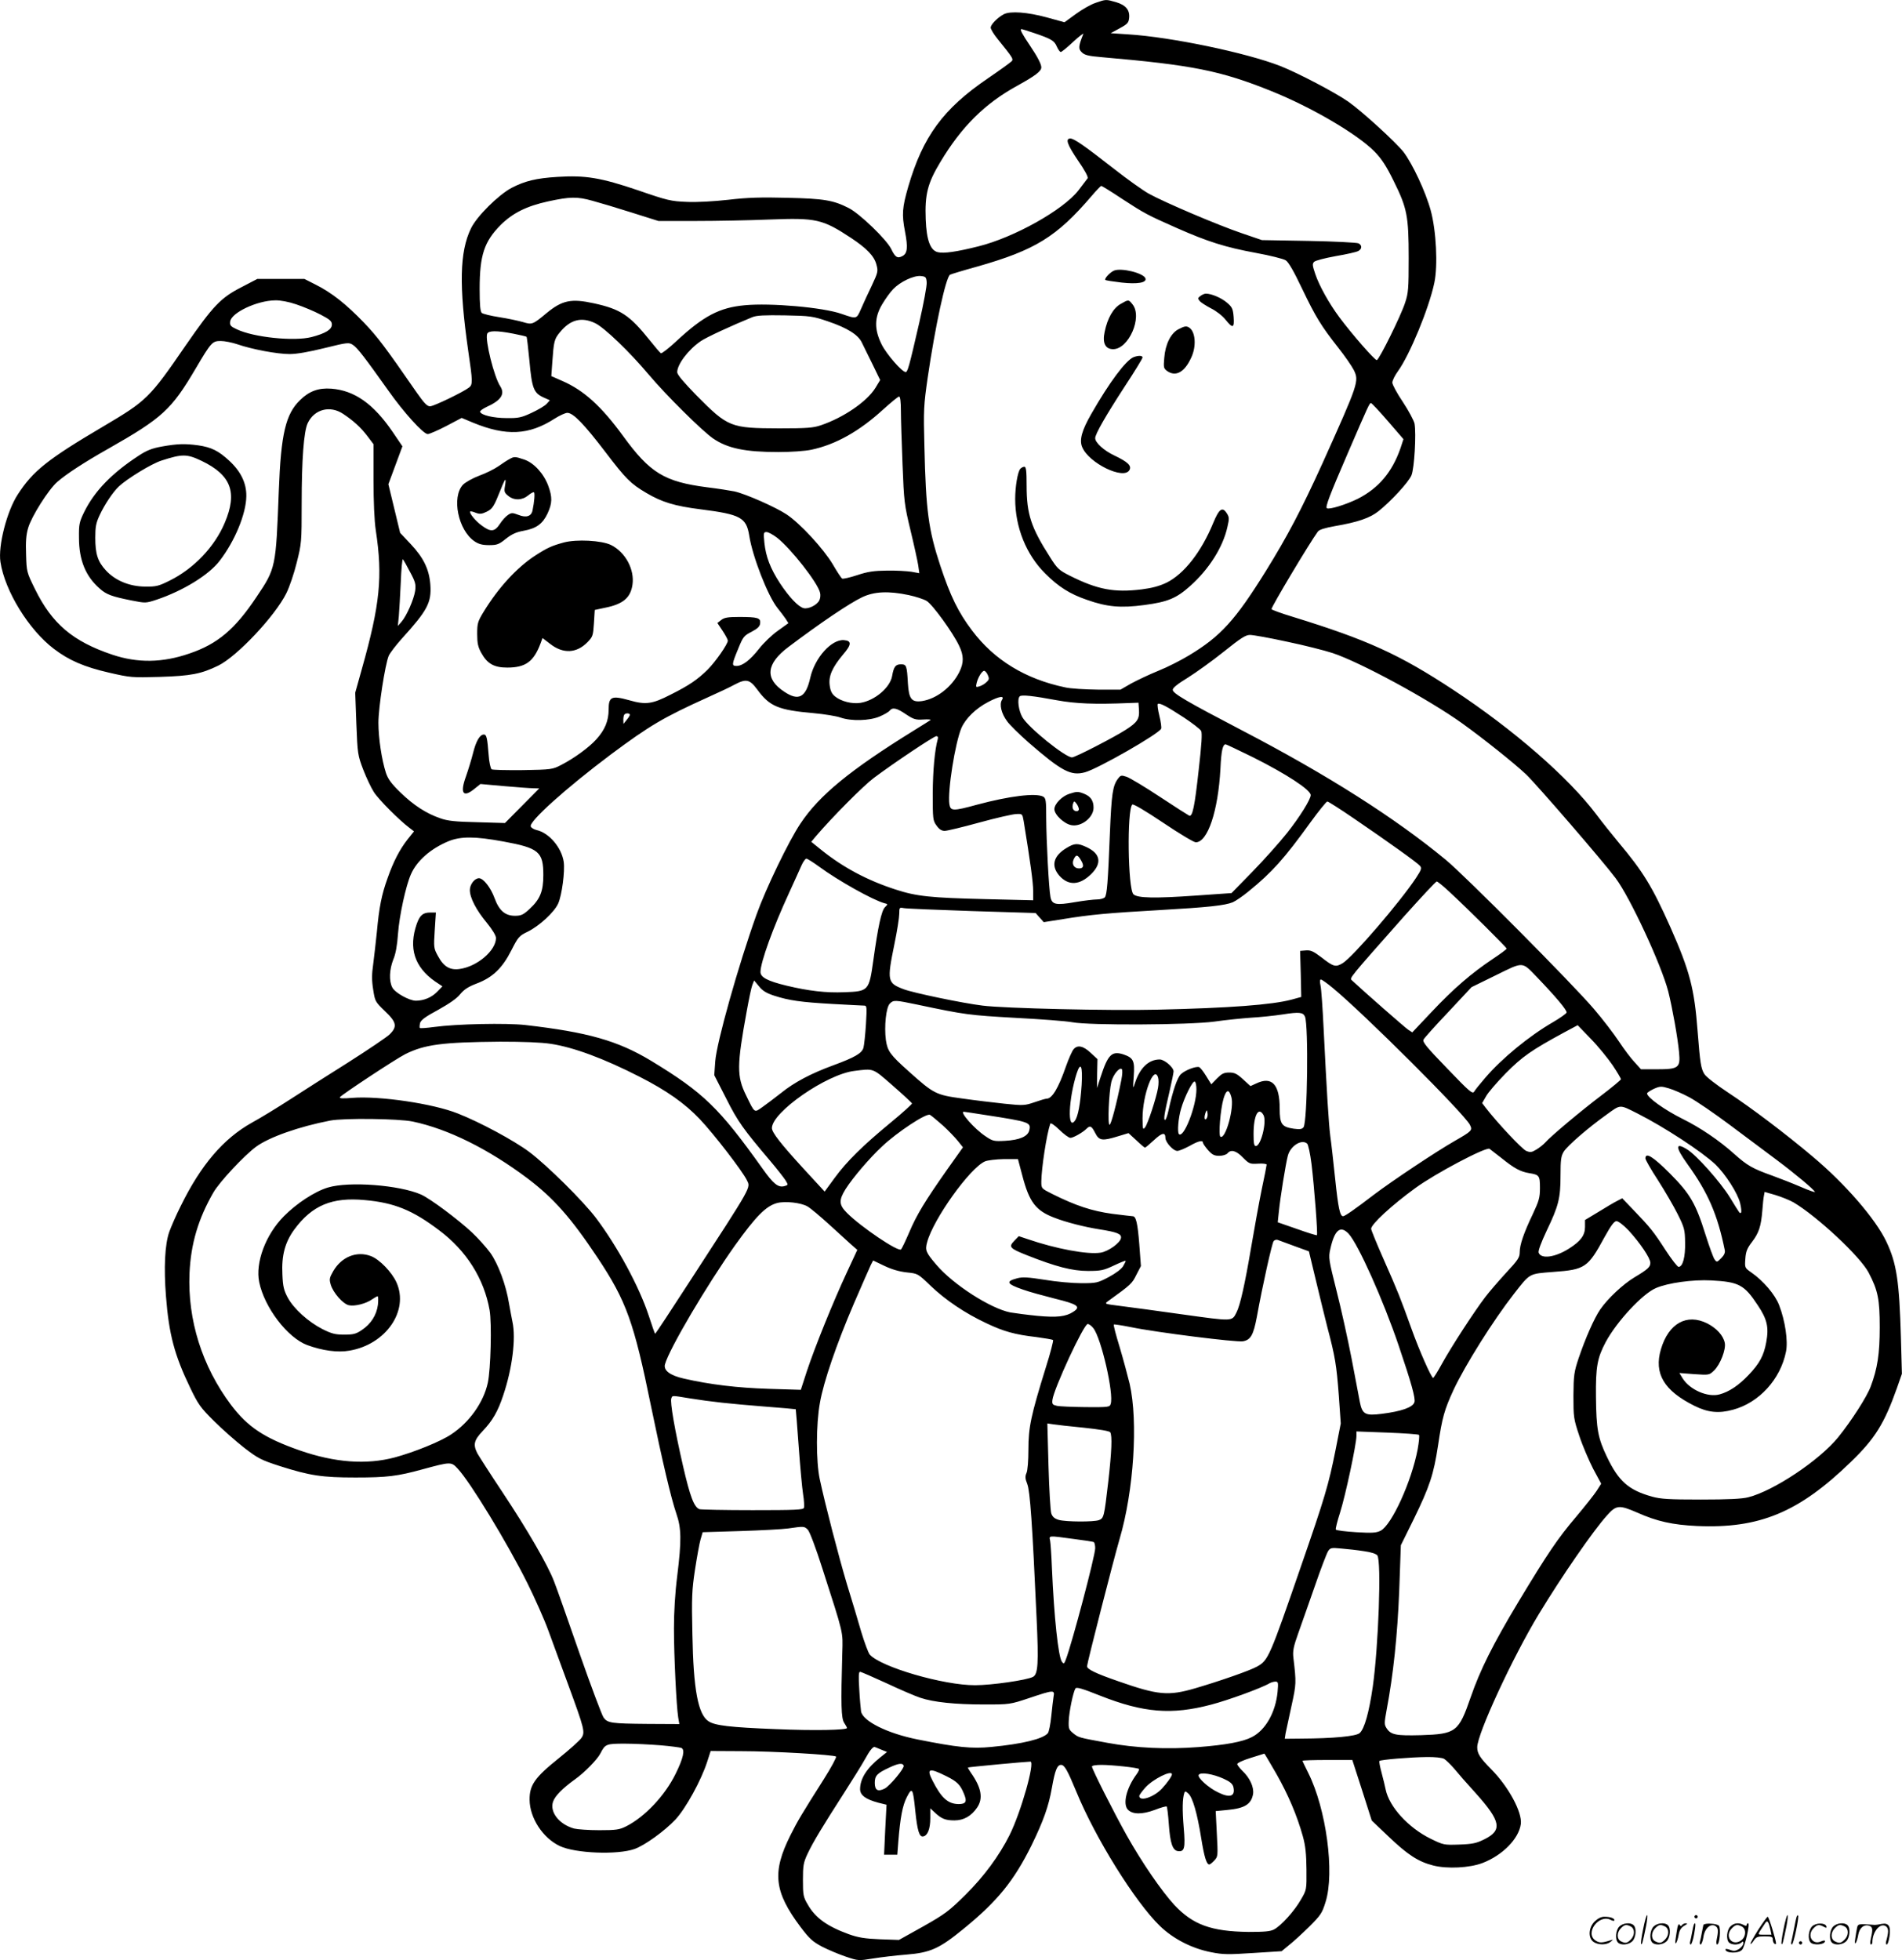 <svg version="1.0" xmlns="http://www.w3.org/2000/svg"
  viewBox="0 0 1164.91 1200.385"
 preserveAspectRatio="xMidYMid meet">
<g transform="translate(-0.234,1200.836) scale(0.1,-0.1)"
fill="#000000" stroke="none">
<path d="M6713 11991 c-28 -9 -83 -40 -121 -68 l-70 -51 -109 30 c-118 32
-223 40 -263 19 -39 -21 -80 -63 -80 -82 0 -9 19 -41 43 -70 92 -114 97 -122
86 -135 -6 -7 -72 -55 -147 -106 -273 -186 -397 -355 -487 -663 -37 -128 -40
-170 -20 -274 19 -99 15 -135 -16 -151 -30 -16 -44 -7 -68 43 -28 58 -193 217
-260 251 -94 48 -151 58 -375 63 -161 4 -244 2 -362 -12 -90 -10 -194 -16
-255 -13 -97 4 -117 8 -299 71 -227 77 -322 93 -494 82 -130 -8 -199 -25 -280
-67 -81 -43 -214 -175 -249 -248 -70 -144 -74 -352 -17 -750 28 -189 28 -207
5 -225 -38 -29 -217 -115 -239 -115 -18 0 -37 21 -82 85 -193 279 -238 339
-323 428 -109 113 -197 183 -295 232 l-69 35 -144 0 -145 0 -98 -51 c-125 -64
-173 -114 -339 -354 -224 -326 -239 -340 -506 -498 -341 -201 -431 -273 -524
-417 -67 -103 -121 -315 -106 -413 27 -178 174 -416 327 -532 93 -71 186 -111
338 -146 131 -30 140 -31 310 -26 192 6 254 18 359 69 115 56 348 304 417 443
19 38 48 123 64 189 29 115 30 125 30 360 0 269 13 443 37 493 40 85 137 111
218 56 63 -42 107 -82 148 -136 l37 -49 0 -217 c0 -135 5 -252 14 -311 43
-283 26 -453 -85 -847 l-41 -147 7 -191 c7 -184 9 -193 42 -280 19 -49 48
-111 65 -137 28 -45 159 -176 220 -221 l26 -20 -40 -50 c-47 -60 -86 -134
-122 -237 -36 -99 -52 -180 -65 -325 -7 -66 -17 -157 -23 -202 -9 -61 -9 -100
0 -155 11 -71 12 -74 71 -131 73 -69 78 -96 29 -144 -18 -17 -132 -94 -253
-171 -121 -76 -281 -178 -355 -226 -74 -48 -180 -113 -235 -143 -175 -98 -312
-259 -435 -509 -28 -55 -59 -127 -71 -160 -27 -77 -34 -220 -20 -395 18 -232
52 -360 148 -559 50 -104 64 -123 147 -205 50 -50 133 -123 184 -163 86 -66
104 -75 218 -112 185 -59 260 -70 463 -70 196 0 258 8 411 50 173 47 176 47
215 5 76 -80 305 -456 429 -705 45 -91 102 -219 126 -285 24 -66 78 -214 121
-330 102 -278 107 -296 81 -332 -11 -15 -73 -71 -138 -123 -146 -117 -179
-164 -178 -254 1 -111 81 -234 185 -283 95 -45 354 -55 458 -18 62 22 183 109
250 180 64 69 158 240 195 355 l21 65 185 -1 c200 0 570 -22 583 -33 4 -4 -29
-66 -74 -137 -138 -218 -161 -256 -205 -344 -114 -227 -101 -346 61 -562 55
-73 74 -90 132 -121 37 -19 103 -47 145 -61 77 -26 79 -26 165 -12 49 8 141
19 205 24 150 12 204 37 353 159 206 168 307 292 415 510 73 150 105 239 125
353 19 107 32 140 56 140 21 0 39 -32 94 -165 116 -283 359 -674 512 -822 82
-79 195 -137 312 -160 74 -15 106 -15 259 -5 l174 11 46 38 c26 20 81 71 124
113 69 69 78 82 99 150 57 181 4 571 -106 791 -19 38 -35 71 -35 74 0 3 69 5
153 5 l152 0 60 -186 59 -185 102 -97 c117 -112 183 -155 274 -178 86 -22 223
-15 302 15 123 47 223 149 235 239 9 72 -75 228 -181 335 -69 70 -86 96 -86
135 0 82 216 549 377 815 140 231 333 511 418 605 57 64 74 65 185 17 121 -54
217 -75 365 -82 383 -17 624 83 942 391 149 144 206 235 284 455 l30 86 -6
220 c-10 348 -26 457 -90 591 -66 138 -251 352 -449 518 -167 141 -376 299
-519 393 -74 49 -136 97 -146 114 -21 34 -26 68 -41 259 -20 265 -48 371 -166
638 -112 251 -167 341 -319 522 -39 47 -100 123 -135 170 -171 227 -506 519
-876 763 -331 218 -527 307 -981 447 -73 22 -133 44 -133 48 0 16 234 407 284
475 9 12 42 22 102 33 141 24 218 50 271 93 76 61 182 176 200 218 18 42 30
255 19 317 -4 19 -36 79 -71 132 -36 53 -65 107 -65 119 0 13 16 45 35 71 71
98 189 383 222 539 23 106 12 321 -22 445 -31 114 -111 284 -166 357 -48 61
-255 250 -339 309 -82 57 -307 175 -416 218 -207 81 -671 178 -933 194 l-106
7 55 30 c48 26 55 34 58 63 5 49 -20 79 -80 97 -63 18 -61 18 -125 -4z m-377
-185 c106 -36 124 -47 139 -83 8 -18 19 -33 24 -33 6 0 40 28 77 63 37 34 65
55 61 47 -30 -75 -31 -91 -9 -112 17 -17 40 -23 124 -30 553 -48 726 -82 1038
-208 244 -98 526 -263 631 -370 43 -44 72 -88 118 -182 81 -164 91 -211 91
-470 0 -187 -2 -214 -22 -274 -25 -78 -158 -347 -173 -351 -11 -3 -152 158
-230 263 -61 82 -123 192 -147 264 -18 53 -19 63 -7 75 8 8 67 23 133 35 65
11 127 25 137 31 24 12 24 36 2 47 -10 5 -147 12 -305 15 l-287 5 -123 42
c-147 50 -476 190 -571 243 -37 21 -131 88 -210 150 -183 143 -246 187 -269
187 -32 0 -20 -36 47 -135 39 -56 63 -100 59 -108 -4 -6 -30 -40 -57 -75 -94
-120 -392 -287 -611 -342 -135 -34 -213 -45 -250 -36 -46 11 -69 74 -74 201
-6 153 12 222 89 350 131 219 274 360 473 469 110 61 146 88 146 112 0 20 -24
66 -70 134 -48 71 -63 100 -52 100 5 0 40 -11 78 -24z m538 -1015 c138 -90
155 -99 338 -180 188 -83 296 -117 480 -151 88 -16 172 -37 185 -46 17 -10 51
-70 99 -171 85 -178 119 -232 222 -363 41 -52 84 -114 96 -138 33 -68 29 -80
-192 -571 -129 -284 -216 -449 -347 -660 -187 -301 -277 -400 -470 -516 -49
-30 -134 -73 -189 -95 -54 -22 -128 -57 -165 -77 l-66 -38 -140 0 c-77 1 -167
6 -200 14 -243 51 -434 168 -569 348 -85 112 -133 211 -195 398 -72 219 -88
334 -97 730 -6 224 -4 252 20 420 46 315 111 615 137 631 5 3 80 26 167 50
355 101 486 182 700 432 29 34 56 62 59 62 4 0 61 -35 127 -79z m-3244 -12
c41 -11 149 -43 240 -72 l165 -52 230 0 c127 0 329 4 450 9 286 11 324 3 500
-113 95 -63 142 -111 155 -163 11 -40 10 -47 -28 -128 -23 -47 -52 -111 -66
-143 -28 -64 -26 -63 -119 -31 -113 40 -435 68 -593 53 -155 -14 -253 -66
-417 -218 -48 -45 -92 -79 -97 -76 -6 4 -36 39 -67 78 -124 155 -179 192 -344
228 -138 30 -193 19 -289 -60 -85 -71 -89 -72 -145 -55 -28 8 -93 22 -145 30
-52 8 -100 20 -107 26 -9 8 -13 48 -13 147 0 207 28 290 129 392 74 73 158
115 290 144 134 29 178 30 271 4z m2048 -499 c2 -20 -19 -132 -46 -250 -63
-274 -71 -300 -83 -300 -22 0 -117 109 -147 169 -46 93 -45 165 4 247 19 32
49 74 67 92 43 45 124 83 167 80 32 -3 35 -6 38 -38z m-3860 -136 c42 -14 109
-42 147 -62 58 -30 70 -41 70 -61 0 -31 -38 -54 -125 -77 -107 -27 -354 -2
-458 48 -37 17 -43 24 -40 47 6 54 165 129 276 130 31 1 84 -9 130 -25z m3256
-104 c118 -40 185 -82 207 -130 10 -19 38 -79 65 -132 l47 -97 -29 -48 c-52
-84 -195 -182 -334 -229 -47 -16 -85 -19 -255 -19 -299 1 -313 6 -508 203 -78
80 -117 126 -117 141 0 48 68 138 144 190 35 24 189 95 316 147 27 11 74 13
200 11 156 -3 170 -5 264 -37z m-1426 -11 c57 -28 210 -175 327 -314 106 -126
328 -346 395 -392 89 -61 197 -83 400 -83 78 0 163 6 201 14 151 32 296 114
443 249 47 42 89 77 95 77 7 0 11 -32 11 -87 0 -49 5 -196 10 -328 9 -230 11
-247 49 -405 22 -91 43 -187 47 -213 l7 -49 -49 9 c-27 4 -94 8 -149 7 -80 -1
-117 -6 -183 -28 -45 -15 -87 -24 -92 -21 -5 3 -31 42 -57 87 -57 96 -200 251
-283 306 -66 44 -251 126 -320 141 -25 5 -100 17 -166 25 -263 34 -351 88
-516 315 -133 182 -240 279 -371 336 l-68 30 6 85 c9 128 12 142 47 184 64 78
132 95 216 55z m-502 -64 c42 -8 79 -17 81 -19 3 -2 10 -69 18 -148 15 -167
26 -196 85 -223 l40 -18 -20 -22 c-12 -13 -53 -37 -92 -55 -62 -29 -81 -33
-152 -32 -82 0 -156 18 -163 38 -2 6 16 19 39 30 89 40 115 79 84 127 -38 58
-94 284 -80 321 8 20 57 21 160 1z m-1690 -65 c90 -31 244 -60 320 -60 44 0
118 13 215 37 141 35 149 35 173 19 27 -17 74 -79 217 -280 93 -132 214 -266
241 -266 10 0 61 22 113 49 l95 50 69 -29 c204 -84 343 -77 501 25 30 19 65
35 77 35 36 0 102 -68 234 -241 124 -163 154 -193 249 -249 96 -57 175 -81
335 -101 243 -31 278 -50 296 -160 20 -130 115 -372 173 -444 18 -22 40 -52
50 -66 l17 -27 -64 -46 c-36 -25 -88 -75 -116 -111 -55 -70 -101 -105 -138
-105 -30 0 -29 10 10 104 30 74 35 81 82 105 38 20 51 33 53 52 4 33 -14 39
-129 39 -70 0 -91 -4 -110 -19 l-23 -18 32 -48 c18 -27 32 -54 32 -60 0 -21
-75 -129 -124 -178 -62 -61 -113 -96 -227 -153 -113 -58 -152 -63 -253 -34
-108 30 -126 22 -126 -57 0 -69 -23 -125 -76 -183 -44 -49 -136 -116 -214
-156 -54 -28 -60 -29 -235 -32 -99 -1 -185 1 -192 5 -6 5 -15 44 -18 88 -8
105 -13 125 -29 125 -25 0 -48 -40 -66 -112 -10 -40 -30 -105 -44 -145 -38
-104 -17 -133 54 -74 l35 28 145 -13 c80 -7 161 -13 180 -13 l35 -1 -105 -106
-105 -106 -170 5 c-134 3 -182 8 -226 24 -85 29 -164 80 -244 158 -56 54 -76
82 -89 120 -26 81 -46 213 -46 307 0 94 41 357 63 410 8 18 45 66 81 106 156
172 182 220 174 330 -7 93 -41 164 -120 248 l-65 69 -36 149 -36 149 43 116
43 116 -59 87 c-118 173 -234 255 -376 266 -79 6 -136 -15 -192 -70 -88 -85
-117 -207 -130 -553 -18 -474 -18 -476 -137 -653 -132 -198 -239 -288 -411
-346 -165 -57 -317 -59 -472 -7 -241 81 -369 189 -473 401 -51 103 -52 107
-55 211 -3 79 0 122 13 165 20 69 124 234 178 281 55 48 165 120 312 203 331
188 387 239 535 490 96 163 103 170 154 170 24 0 69 -9 102 -20z m7047 -471
l95 -110 -18 -55 c-51 -147 -134 -245 -261 -310 -71 -35 -175 -68 -190 -58
-11 6 16 78 129 339 126 292 132 305 141 305 5 0 51 -50 104 -111z m-3741
-714 c86 -68 250 -277 263 -337 4 -15 1 -36 -5 -47 -15 -29 -67 -54 -96 -47
-33 9 -88 67 -145 153 -59 91 -86 162 -95 247 -6 61 -5 66 13 66 11 0 40 -16
65 -35z m-2248 -210 c33 -61 36 -76 31 -115 -8 -53 -53 -155 -84 -190 l-22
-25 6 60 c3 33 8 127 12 208 3 81 9 144 13 140 4 -4 24 -39 44 -78z m3054
-141 c42 -9 92 -25 110 -36 36 -22 160 -193 198 -273 30 -62 30 -105 2 -162
-46 -92 -139 -164 -228 -178 -64 -9 -81 12 -87 107 -6 111 -9 118 -43 118 -33
0 -44 -15 -54 -73 -13 -70 -106 -149 -194 -163 -51 -8 -118 9 -155 39 -20 16
-29 35 -33 68 -8 57 16 110 81 188 53 61 55 85 7 89 -76 7 -179 -107 -207
-230 -27 -121 -71 -145 -159 -86 -121 79 -112 171 25 274 195 147 374 268 452
305 74 35 161 39 285 13z m2315 -285 c106 -22 232 -54 281 -70 169 -56 588
-283 793 -430 131 -94 320 -245 392 -313 65 -62 472 -533 548 -635 88 -116
281 -532 323 -695 25 -100 58 -284 66 -372 9 -95 -2 -104 -137 -104 l-96 0
-39 43 c-22 23 -65 80 -96 127 -31 47 -100 137 -154 200 -134 157 -786 813
-907 913 -310 256 -723 519 -1247 792 -341 178 -425 227 -425 249 0 12 31 37
92 74 51 32 150 103 220 159 105 84 134 103 161 103 19 0 120 -18 225 -41z
m-1831 -204 c10 -22 9 -29 -8 -44 -10 -11 -30 -22 -43 -26 -22 -7 -23 -5 -17
21 9 36 33 74 46 74 6 0 16 -11 22 -25z m-1412 -89 c76 -104 129 -126 345
-145 66 -6 140 -18 165 -27 66 -23 177 -20 239 6 28 12 56 28 62 36 18 22 43
17 100 -22 47 -31 59 -35 106 -32 29 2 49 0 45 -3 -4 -3 -50 -32 -102 -64
-391 -242 -580 -397 -695 -570 -72 -107 -212 -398 -269 -557 -112 -313 -244
-782 -253 -899 l-6 -85 73 -143 c71 -141 105 -188 267 -379 44 -52 87 -107 97
-123 17 -28 16 -28 -9 -35 -37 -9 -66 14 -132 107 -266 373 -362 466 -683 661
-204 123 -387 175 -770 219 -116 13 -420 7 -559 -12 -45 -6 -84 -9 -87 -6 -3
2 -2 16 1 30 5 18 31 38 111 81 68 38 115 70 135 96 24 29 50 46 103 66 97 37
156 95 211 204 41 80 46 87 100 113 71 35 162 119 186 172 23 52 42 197 34
255 -13 88 -90 178 -166 195 -17 4 -33 14 -36 22 -12 30 216 235 492 442 238
177 319 225 595 350 63 28 135 62 160 76 72 38 93 34 140 -29z m1835 -66 c115
-21 230 -26 445 -17 l55 2 3 -42 c4 -57 -9 -78 -81 -124 -73 -47 -310 -169
-329 -169 -41 0 -267 182 -304 246 -23 40 -33 112 -16 128 10 11 82 3 227 -24z
m-336 2 c-17 -27 -4 -83 31 -130 16 -23 75 -80 130 -129 205 -178 261 -208
348 -184 78 21 454 236 466 267 3 7 -2 43 -11 79 -9 36 -13 68 -10 72 10 9 52
-12 159 -82 53 -35 101 -72 107 -83 7 -14 3 -81 -15 -238 -25 -228 -38 -288
-58 -281 -6 3 -87 54 -179 115 -92 61 -184 116 -204 123 -33 11 -37 10 -53
-11 -33 -43 -40 -94 -50 -335 -12 -305 -18 -375 -31 -392 -7 -7 -28 -13 -48
-13 -20 0 -79 -7 -132 -16 -121 -21 -144 -16 -153 32 -10 52 -25 339 -26 481
0 110 -2 123 -19 133 -45 23 -205 4 -406 -50 -146 -40 -161 -39 -168 3 -12 80
35 376 74 468 26 58 88 119 163 158 68 36 103 41 85 13z m-2279 -91 c0 -5 -9
-19 -20 -32 l-19 -24 -1 26 c0 14 3 29 7 32 9 10 33 8 33 -2z m1886 -148 c-19
-69 -30 -192 -31 -333 0 -157 1 -167 23 -197 16 -23 31 -33 50 -33 15 0 110
23 212 51 102 28 203 51 225 52 39 2 39 2 47 -43 41 -251 58 -377 58 -426 l0
-59 -292 7 c-337 8 -423 17 -551 59 -173 56 -321 135 -454 242 l-62 50 30 36
c102 119 289 307 353 355 120 90 368 256 383 256 9 0 12 -7 9 -17z m1930 -112
c204 -102 354 -200 354 -232 0 -26 -68 -135 -145 -232 -46 -58 -141 -164 -212
-237 l-128 -131 -215 -15 c-256 -18 -362 -16 -386 8 -34 34 -40 516 -7 549 6
6 80 -38 189 -111 98 -66 188 -120 200 -120 73 0 137 192 151 450 5 110 14
150 32 150 4 0 79 -36 167 -79z m617 -374 c217 -148 390 -272 406 -291 12 -14
9 -24 -24 -74 -97 -147 -386 -483 -449 -522 -43 -26 -56 -23 -131 36 -49 37
-65 44 -94 42 l-36 -3 4 -141 3 -141 -58 -16 c-119 -32 -380 -52 -829 -62
-287 -7 -932 8 -1065 25 -123 15 -424 78 -482 100 -101 38 -104 50 -58 275 17
81 30 166 30 188 0 38 1 39 28 34 15 -3 203 -11 417 -18 l390 -12 25 -28 25
-28 120 19 c164 27 274 37 590 55 297 17 399 28 448 48 18 8 62 38 97 67 144
117 218 200 379 423 51 70 97 127 103 127 5 0 78 -46 161 -103z m-5208 -142
c218 -40 245 -63 245 -206 0 -100 -20 -148 -85 -208 -38 -35 -51 -41 -89 -41
-60 0 -97 32 -125 109 -23 63 -68 121 -95 121 -27 0 -56 -38 -56 -72 0 -48 39
-123 104 -201 34 -42 56 -78 56 -93 0 -77 -116 -176 -224 -190 -58 -8 -97 15
-131 79 -26 47 -27 52 -20 158 l7 109 -34 0 c-45 0 -64 -16 -83 -69 -52 -149
-14 -265 112 -353 l45 -30 -33 -34 c-33 -34 -81 -54 -130 -54 -40 0 -128 49
-144 81 -21 40 -18 110 6 171 15 35 24 88 29 158 8 111 48 294 79 364 36 83
122 158 231 203 74 30 162 30 335 -2z m1934 -154 c117 -86 330 -205 400 -224
22 -5 22 -6 3 -25 -21 -21 -42 -117 -71 -326 -26 -185 -29 -189 -176 -194
-114 -5 -221 8 -355 40 -116 28 -160 51 -160 84 0 58 76 270 175 484 31 69 66
144 76 168 10 23 24 42 30 42 6 0 41 -22 78 -49z m3859 -153 c115 -106 352
-342 352 -349 0 -4 -39 -33 -86 -64 -130 -87 -239 -181 -371 -321 l-121 -128
-26 17 c-20 14 -265 228 -344 302 -15 14 -20 8 321 393 104 116 193 212 199
212 5 0 40 -28 76 -62z m536 -522 c118 -123 188 -206 183 -219 -3 -7 -41 -34
-84 -59 -145 -84 -312 -221 -414 -340 -31 -36 -62 -74 -68 -85 -10 -16 -28 -1
-165 142 -127 131 -153 163 -145 177 5 10 73 86 152 169 l142 152 149 73 c171
84 158 85 250 -10z m-1250 -67 c195 -161 805 -770 841 -839 17 -34 13 -38 -95
-100 -115 -66 -379 -242 -493 -328 -116 -89 -178 -132 -189 -132 -19 0 -30 54
-48 227 -11 104 -24 222 -30 263 -10 78 -22 275 -41 660 -6 124 -14 242 -19
263 -5 23 -4 37 2 37 6 0 38 -23 72 -51z m-3421 -48 c92 -30 165 -40 358 -51
96 -5 182 -10 193 -10 18 0 18 -7 12 -114 -4 -63 -11 -127 -15 -143 -9 -35
-53 -60 -186 -109 -136 -50 -237 -103 -320 -170 -39 -31 -90 -69 -114 -86 -50
-35 -45 -39 -99 72 -58 117 -57 184 4 517 13 72 28 144 34 159 l11 28 30 -36
c21 -27 46 -42 92 -57z m882 -56 c289 -61 314 -64 596 -80 156 -8 313 -20 349
-27 105 -20 714 -17 870 4 69 10 170 20 225 24 55 3 142 12 194 20 101 16 125
13 136 -14 22 -55 15 -645 -9 -677 -9 -12 -22 -14 -60 -9 -74 11 -86 28 -86
124 0 148 -48 199 -144 153 l-35 -16 -45 41 c-38 35 -53 42 -85 42 -33 0 -46
-7 -75 -36 l-35 -36 -31 50 c-17 28 -36 52 -43 55 -19 7 -86 -18 -112 -43 -22
-20 -50 -102 -76 -222 -7 -32 -16 -58 -21 -58 -11 0 -4 41 28 178 13 57 24
110 24 119 0 25 -56 73 -85 73 -67 0 -121 -51 -151 -143 -13 -41 -14 -39 -8
41 7 94 -2 112 -63 133 -71 23 -95 -1 -139 -136 l-23 -70 1 89 2 88 -42 39
c-45 42 -80 50 -104 22 -9 -10 -30 -57 -47 -105 -46 -133 -85 -198 -118 -198
-7 0 -41 -10 -75 -22 -59 -20 -68 -21 -183 -9 -66 7 -183 21 -260 32 -161 22
-173 28 -327 166 -114 102 -130 124 -140 192 -11 83 1 200 24 223 23 23 29 23
173 -7z m4254 -370 c28 -42 51 -81 51 -86 0 -4 -55 -50 -121 -100 -123 -93
-308 -248 -343 -288 -11 -12 -35 -31 -53 -42 -29 -18 -38 -19 -63 -9 -26 11
-177 172 -248 264 l-22 29 23 40 c12 23 67 87 122 143 101 102 157 141 356
249 l84 45 81 -84 c45 -46 104 -119 133 -161z m-6504 131 c140 -21 326 -90
545 -202 165 -84 277 -163 368 -259 89 -94 261 -318 288 -373 24 -50 41 -20
-348 -619 -115 -178 -211 -323 -213 -323 -2 0 -20 51 -40 113 -58 176 -191
422 -323 597 -78 103 -298 321 -407 403 -93 70 -303 183 -438 236 -152 61
-482 109 -646 96 -58 -5 -81 -4 -77 4 10 15 343 235 401 264 119 59 227 73
580 76 142 0 252 -4 310 -13z m3252 -251 c-8 -118 -22 -195 -42 -221 -46 -60
-38 133 11 289 25 77 38 48 31 -68z m243 29 c-29 -146 -63 -274 -72 -274 -13
0 -4 200 11 263 11 44 50 92 64 78 5 -5 4 -32 -3 -67z m-1400 -34 c63 -55 116
-104 118 -109 1 -4 -57 -57 -130 -117 -170 -140 -270 -238 -345 -341 l-60 -82
-129 140 c-141 154 -194 222 -194 249 0 97 335 330 505 350 121 15 110 19 235
-90z m1625 50 c4 -12 4 -40 0 -63 -10 -61 -62 -219 -79 -242 -14 -18 -15 -14
-16 54 0 146 70 331 95 251z m235 -73 c0 -102 -78 -302 -107 -274 -11 11 -4
99 13 155 21 74 72 174 84 167 6 -3 10 -25 10 -48z m3020 -49 c41 -22 154 -99
250 -171 96 -72 225 -168 285 -213 111 -83 227 -180 233 -195 2 -4 -37 9 -87
31 -49 21 -128 52 -175 69 -120 43 -151 60 -236 136 -87 78 -203 157 -310 210
-113 56 -220 133 -220 157 0 5 19 17 41 28 39 17 46 17 93 3 28 -8 85 -33 126
-55z m-2806 2 c19 -65 -36 -262 -67 -243 -13 8 0 168 19 233 17 57 34 61 48
10z m2486 -100 c166 -84 395 -234 479 -313 61 -59 137 -177 151 -237 7 -28 9
-54 6 -57 -8 -8 -4 -13 -69 93 -58 94 -204 258 -261 293 -75 47 -74 15 3 -92
124 -172 183 -307 227 -525 3 -15 -4 -31 -22 -49 -25 -25 -27 -26 -40 -8 -8
10 -32 77 -55 149 -61 195 -94 252 -220 379 -103 103 -149 131 -149 91 0 -8
34 -68 76 -132 41 -64 96 -158 121 -208 42 -84 45 -97 46 -175 2 -88 -14 -149
-40 -149 -7 0 -43 46 -80 103 -73 113 -94 139 -195 244 l-70 73 -31 -16 c-18
-9 -69 -39 -114 -67 l-83 -50 0 -43 c0 -51 -27 -87 -98 -132 -85 -54 -171 -66
-186 -25 -4 10 15 62 49 134 73 152 85 199 85 338 0 97 3 119 20 147 24 37
148 145 263 227 87 63 77 62 187 7z m-2639 -33 c-13 -13 -15 11 -4 40 7 16 8
15 11 -6 2 -13 -1 -28 -7 -34z m-1353 23 c272 -42 280 -45 268 -95 -9 -36 -59
-58 -146 -63 -71 -4 -78 -2 -122 28 -67 44 -160 150 -133 150 3 0 63 -9 133
-20z m1703 -1 c21 -40 -16 -189 -47 -189 -11 0 -14 17 -14 74 0 114 30 171 61
115z m-1964 -63 c34 -31 75 -74 92 -95 l31 -39 -98 -138 c-135 -192 -186 -276
-232 -385 -22 -51 -44 -97 -49 -102 -17 -17 -245 137 -331 223 -50 50 -51 78
-9 146 45 71 148 191 223 261 93 88 272 206 294 194 9 -5 45 -35 79 -65z
m-3247 24 c218 -46 463 -168 703 -348 160 -121 267 -242 430 -487 176 -265
222 -394 327 -910 69 -335 123 -564 154 -654 32 -92 33 -165 6 -385 -13 -101
-20 -219 -20 -320 0 -170 15 -475 26 -545 l7 -41 -194 1 c-223 2 -245 5 -270
39 -10 14 -77 192 -148 395 -71 204 -140 401 -155 438 -38 100 -162 315 -317
548 -76 114 -144 221 -153 237 -27 53 -21 80 32 136 62 65 94 121 127 221 55
163 78 347 56 448 -5 23 -14 74 -21 112 -18 113 -66 242 -114 310 -24 33 -75
90 -112 125 -88 82 -257 208 -313 233 -132 58 -440 82 -570 43 -81 -24 -193
-98 -270 -176 -112 -113 -176 -285 -151 -404 32 -155 173 -340 294 -385 93
-34 186 -47 259 -34 223 38 365 244 288 417 -28 63 -104 142 -157 162 -86 33
-179 -4 -230 -91 -24 -42 -26 -50 -16 -84 15 -50 75 -118 111 -126 36 -8 106
10 142 36 15 10 30 19 34 19 4 0 5 -23 2 -52 -8 -63 -43 -118 -99 -155 -35
-24 -52 -28 -108 -28 -55 0 -77 6 -133 34 -86 44 -175 124 -212 192 -24 45
-30 68 -33 142 -6 117 16 198 73 276 109 148 231 199 432 180 180 -16 293 -62
455 -185 167 -125 275 -296 309 -489 14 -81 7 -362 -11 -445 -26 -120 -113
-242 -223 -315 -67 -45 -226 -109 -347 -142 -174 -46 -366 -32 -582 43 -217
76 -318 143 -421 279 -177 236 -266 520 -254 805 8 182 54 335 146 495 38 66
189 227 262 281 81 59 263 123 454 160 84 16 420 12 505 -6z m4028 -100 c18 0
76 33 99 56 22 22 31 17 53 -26 24 -48 44 -50 141 -20 l63 19 48 -44 c26 -25
50 -45 53 -45 3 0 28 21 55 46 49 46 70 50 70 14 0 -27 48 -80 73 -80 11 0 44
14 74 30 54 31 83 38 83 20 0 -5 14 -25 31 -45 25 -28 38 -35 69 -35 21 0 43
7 50 15 21 26 54 17 95 -26 38 -38 43 -40 93 -37 28 2 52 -1 52 -6 0 -4 -13
-73 -30 -151 -16 -78 -45 -239 -65 -356 -38 -224 -67 -355 -90 -399 -28 -55
-21 -54 -332 -11 -158 22 -331 46 -383 52 -94 12 -95 12 -70 30 139 100 146
107 172 160 l28 54 -10 134 c-10 128 -20 171 -40 171 -5 0 -62 7 -127 15 -122
17 -221 49 -365 121 -68 34 -68 34 -68 77 1 81 32 287 55 354 2 7 25 -8 55
-37 28 -28 59 -50 68 -50z m1477 -161 c17 -141 39 -429 33 -435 -3 -2 -58 15
-122 38 l-118 41 7 66 c8 82 42 294 55 342 16 60 84 103 118 74 7 -6 19 -62
27 -126z m1165 36 c77 -62 114 -82 168 -91 62 -10 66 -15 66 -91 0 -59 -6 -79
-43 -158 -56 -117 -81 -190 -81 -235 0 -32 -10 -48 -83 -126 -45 -49 -103
-116 -128 -149 -66 -86 -209 -306 -265 -408 -26 -48 -51 -87 -54 -87 -11 0
-86 169 -135 307 -66 183 -79 217 -167 416 -43 97 -78 183 -78 190 0 28 127
145 270 249 123 90 432 253 455 241 5 -4 39 -30 75 -58z m-2936 -107 c42 -161
82 -214 196 -257 71 -28 186 -57 275 -71 108 -17 137 -28 133 -53 -4 -30 -78
-83 -125 -90 -79 -13 -275 24 -444 82 l-57 19 -28 -29 c-36 -37 -27 -46 76
-87 179 -71 280 -97 375 -97 81 0 97 4 159 33 38 18 70 31 72 29 2 -2 -5 -16
-15 -33 -11 -18 -46 -44 -89 -67 -67 -35 -74 -37 -167 -37 -54 0 -155 9 -225
21 -103 16 -135 18 -168 9 -73 -19 -64 -35 38 -70 36 -13 124 -37 195 -55 139
-34 159 -49 111 -80 -45 -30 -101 -36 -219 -25 -62 6 -137 16 -167 21 -121 24
-349 170 -452 291 -66 77 -71 90 -57 140 38 141 262 454 354 494 17 7 68 13
116 14 l86 0 27 -102z m4723 -163 c145 -86 408 -331 460 -430 57 -109 68 -163
68 -335 0 -163 -14 -253 -55 -362 -23 -63 -119 -212 -199 -311 -115 -142 -396
-329 -551 -368 -39 -10 -123 -14 -290 -14 -196 0 -246 3 -300 18 -143 40 -204
94 -275 242 -56 116 -66 172 -68 368 -2 185 8 239 60 337 68 126 225 295 307
330 73 32 227 53 339 47 169 -9 202 -26 285 -152 57 -85 69 -134 52 -226 -15
-83 -41 -131 -109 -202 -60 -63 -118 -102 -177 -118 -72 -20 -182 28 -226 98
l-20 33 91 -7 c91 -6 92 -6 121 22 38 36 74 129 66 169 -9 46 -51 91 -108 120
-125 62 -236 0 -283 -158 -44 -149 18 -254 205 -347 82 -41 149 -48 236 -24
160 43 291 186 325 356 13 65 -5 188 -42 284 -24 64 -97 150 -171 201 -40 28
-40 29 -36 84 3 44 11 64 41 103 42 55 55 95 63 192 3 39 7 80 10 92 l4 22 66
-19 c36 -11 86 -31 111 -45z m-6039 -25 c19 -11 77 -60 130 -108 52 -48 113
-103 135 -123 l40 -35 -65 -140 c-82 -176 -195 -455 -244 -603 l-37 -114 -196
6 c-192 6 -360 26 -521 63 -84 19 -125 50 -115 87 26 95 257 486 428 727 129
180 191 243 259 261 50 13 147 2 186 -21z m5029 -147 c69 -75 133 -169 133
-198 0 -26 -15 -40 -97 -89 -70 -42 -164 -130 -210 -197 -37 -54 -91 -177
-132 -298 -28 -84 -31 -104 -32 -229 0 -133 1 -142 36 -247 20 -61 59 -151 85
-202 l49 -91 -28 -44 c-15 -23 -72 -95 -125 -158 -113 -133 -174 -223 -356
-525 -155 -258 -233 -415 -290 -580 -74 -214 -90 -226 -305 -233 -152 -4 -184
2 -210 42 -15 23 -15 31 0 113 41 217 66 455 77 728 l10 280 79 160 c98 201
122 274 149 452 25 170 39 219 95 340 72 153 242 424 370 588 100 128 90 122
241 134 195 14 212 26 314 214 40 72 59 97 73 97 11 0 44 -25 74 -57z m-1715
-20 c58 -62 213 -408 307 -686 77 -227 104 -323 96 -346 -9 -31 -79 -56 -200
-71 -101 -13 -119 -3 -134 72 -5 29 -29 150 -51 268 -23 118 -64 305 -92 414
-48 192 -50 202 -38 255 26 118 62 147 112 94z m-331 -76 l88 -32 42 -175 c23
-96 55 -227 71 -290 48 -181 56 -233 70 -417 l12 -172 -32 -163 c-42 -211 -66
-292 -212 -713 -192 -556 -200 -575 -269 -613 -42 -24 -229 -89 -379 -133
-165 -48 -227 -42 -470 43 -139 48 -192 74 -192 92 0 18 163 655 199 778 87
294 115 720 62 952 -12 49 -39 150 -61 224 -23 74 -39 136 -36 139 2 2 49 -5
104 -16 153 -32 648 -94 687 -87 48 9 64 39 85 149 35 194 93 453 103 465 6 7
17 10 25 7 8 -3 54 -20 103 -38z m-2375 -161 c68 -7 68 -7 146 -82 92 -88 211
-168 341 -229 107 -51 176 -70 307 -85 52 -7 98 -15 102 -18 3 -4 -16 -79 -44
-167 -92 -296 -107 -368 -107 -503 0 -69 -5 -131 -12 -145 -9 -21 -8 -34 5
-67 17 -43 31 -243 57 -820 13 -279 9 -344 -22 -361 -38 -20 -253 -51 -354
-51 -194 -1 -580 112 -646 188 -9 11 -32 73 -52 139 -19 66 -58 197 -87 290
-51 171 -133 486 -167 645 -23 108 -23 336 1 467 22 128 102 361 208 608 50
116 97 222 104 237 l14 27 69 -33 c46 -22 92 -35 137 -40z m1143 -342 c48 -61
126 -400 106 -463 -6 -20 -12 -21 -153 -20 -81 1 -160 4 -177 8 -26 6 -30 10
-27 36 8 68 192 465 216 465 8 0 24 -11 35 -26z m-2474 -429 c138 -22 243 -33
454 -50 107 -8 195 -16 197 -17 1 -2 9 -104 18 -228 9 -124 21 -256 27 -293 6
-37 8 -75 5 -83 -4 -12 -54 -14 -315 -14 -170 0 -316 3 -325 6 -33 13 -57 76
-101 267 -50 218 -80 390 -71 412 7 18 1 18 111 0z m2415 -180 c94 -10 157
-20 162 -28 13 -20 9 -119 -12 -303 -25 -216 -27 -223 -57 -235 -33 -12 -199
-11 -245 1 -27 8 -39 18 -47 40 -5 16 -13 147 -17 291 l-7 260 34 -5 c19 -3
104 -13 189 -21z m2053 -44 c4 -4 0 -43 -8 -88 -37 -197 -159 -464 -227 -499
-26 -13 -51 -15 -150 -9 -65 4 -121 11 -124 16 -3 5 9 52 26 105 32 100 100
418 100 468 l0 28 188 -7 c103 -4 190 -10 195 -14z m-3743 -581 c11 -11 49
-111 89 -237 132 -411 126 -383 122 -518 -9 -318 -7 -400 12 -428 9 -14 17
-28 17 -31 0 -13 -200 -17 -436 -7 -281 11 -373 22 -412 48 -64 41 -93 193
-99 533 -5 226 -3 271 16 396 12 78 27 161 34 185 l13 44 229 7 c127 4 259 11
295 16 97 14 98 14 120 -8z m1625 -56 c65 -8 123 -17 127 -20 4 -3 8 -19 8
-37 0 -46 -142 -583 -180 -682 -10 -27 -13 -28 -24 -13 -22 30 -48 273 -61
573 -3 77 -8 152 -11 168 -7 32 -14 32 141 11z m1780 -75 c44 -6 75 -16 83
-26 26 -35 7 -558 -28 -805 -23 -158 -51 -257 -80 -283 -22 -20 -162 -33 -357
-34 l-102 -1 5 33 c4 17 20 93 36 167 30 137 30 142 12 295 -5 43 0 68 31 155
21 58 66 188 102 290 35 102 71 195 79 208 14 22 20 23 82 17 37 -3 99 -10
137 -16z m-2923 -809 c83 -39 176 -79 207 -89 80 -27 212 -41 392 -41 155 0
157 0 277 40 149 50 155 50 147 8 -3 -18 -9 -72 -14 -120 -5 -49 -14 -95 -21
-104 -30 -35 -156 -66 -345 -84 -122 -12 -209 -3 -454 46 -184 37 -333 111
-345 171 -2 16 -8 76 -11 136 -5 79 -4 107 5 107 6 0 79 -32 162 -70z m2395
-53 c-12 -125 -74 -235 -158 -277 -56 -29 -160 -48 -327 -61 -193 -15 -384 -6
-557 26 -180 33 -176 32 -210 59 -26 21 -29 29 -27 75 2 56 27 177 41 199 6
10 41 0 151 -44 266 -105 438 -119 680 -55 101 26 310 102 358 131 9 5 26 10
36 10 17 0 18 -6 13 -63z m-3780 -327 c61 -5 119 -13 128 -16 24 -10 13 -62
-35 -159 -65 -133 -188 -263 -302 -321 -42 -21 -61 -24 -165 -24 -65 0 -134 5
-154 10 -91 25 -150 100 -130 163 12 37 59 84 137 140 56 40 135 120 154 158
29 57 36 59 149 59 58 0 156 -5 218 -10z m1351 -26 l37 -15 -40 -32 c-84 -67
-124 -130 -125 -195 0 -38 34 -63 113 -84 l49 -12 -8 -153 -7 -153 41 0 40 0
6 78 c12 150 26 223 52 274 33 65 38 56 52 -83 13 -125 25 -162 49 -157 27 5
43 47 43 112 l0 60 28 -26 c40 -38 65 -48 120 -48 57 0 104 27 139 79 38 56
26 122 -39 214 -11 16 -19 30 -17 31 3 3 358 36 382 36 30 0 -57 -309 -128
-451 -64 -127 -156 -252 -269 -364 -101 -100 -125 -118 -259 -194 l-149 -83
-116 4 c-93 4 -132 10 -191 31 -132 48 -205 100 -251 181 -28 47 -30 59 -30
151 0 89 3 106 28 160 34 72 92 168 222 370 53 83 112 177 130 210 28 51 46
74 58 75 1 0 19 -7 40 -16z m2420 -146 c74 -130 128 -257 164 -386 16 -58 21
-107 22 -202 1 -125 1 -125 -34 -185 -39 -69 -121 -160 -165 -183 -23 -12 -58
-15 -155 -15 -230 3 -342 44 -456 166 -78 85 -199 261 -292 427 -80 143 -212
405 -212 420 0 6 25 10 58 10 66 0 222 -17 230 -25 3 -3 -4 -18 -15 -33 -62
-84 -86 -183 -52 -217 29 -29 87 -29 163 -1 38 15 71 24 74 21 3 -3 9 -52 13
-109 8 -115 23 -159 55 -164 41 -6 47 18 36 145 -9 108 -8 176 4 212 4 11 8
10 24 -4 27 -24 55 -122 79 -272 19 -118 33 -163 50 -163 4 0 18 11 31 25 22
24 22 27 15 163 l-7 139 72 7 c106 10 146 35 157 98 6 42 -20 99 -66 142 -17
17 -31 35 -31 41 0 7 37 24 83 38 45 14 83 26 83 26 1 1 33 -54 72 -121z
m1029 89 c11 -7 38 -33 60 -58 21 -26 82 -96 136 -155 151 -169 162 -224 52
-279 -50 -25 -73 -30 -155 -33 -94 -3 -96 -3 -176 36 -136 67 -253 195 -275
301 -4 20 -15 66 -25 103 -10 37 -16 69 -13 72 8 8 189 23 289 24 50 1 94 -4
107 -11z m-3310 -42 c5 -16 -84 -123 -116 -140 -42 -21 -61 -11 -61 35 0 44
14 59 90 94 55 26 81 29 87 11z m263 -65 c64 -32 83 -51 105 -104 22 -51 14
-66 -32 -66 -65 1 -105 37 -159 143 -39 76 -22 81 86 27z m1380 12 c0 -11 -29
-53 -62 -88 -50 -53 -138 -81 -138 -44 0 5 17 29 38 52 46 51 162 109 162 80z
m317 -27 c38 -17 54 -31 59 -49 14 -58 -19 -71 -92 -35 -60 28 -130 92 -120
108 11 18 87 6 153 -24z M6825 10351 c-25 -11 -60 -49 -53 -57 3 -3 48 -10 99
-16 98 -11 155 -1 147 25 -10 33 -149 67 -193 48z M7355 10196 c-17 -12 -17
-16 -5 -31 7 -9 39 -29 69 -45 31 -15 71 -46 89 -69 45 -56 55 -53 50 16 -4
50 -9 61 -41 88 -34 29 -94 55 -129 55 -8 0 -23 -6 -33 -14z M6866 10147 c-45
-25 -81 -87 -98 -171 -15 -68 4 -106 52 -106 95 0 181 196 119 274 -25 31 -24
31 -73 3z M7220 9992 c-47 -24 -81 -93 -87 -176 -5 -58 -4 -64 18 -80 53 -37
107 -7 148 84 32 69 25 157 -13 182 -17 11 -28 10 -66 -10z M6945 9821 c-48
-20 -148 -154 -258 -346 -59 -102 -75 -161 -57 -204 40 -99 256 -204 290 -141
14 26 -9 49 -93 89 -64 30 -117 79 -117 106 0 25 65 138 178 312 62 94 112
176 112 182 0 13 -26 13 -55 2z M6251 9137 c-16 -20 -31 -109 -31 -184 0 -173
67 -341 184 -457 81 -81 150 -125 255 -161 124 -44 208 -51 351 -32 144 19
197 41 281 116 116 103 202 239 229 363 12 51 11 60 -4 83 -27 42 -47 28 -83
-59 -73 -178 -179 -313 -286 -366 -44 -21 -89 -33 -152 -41 -169 -21 -272 -1
-441 84 -65 33 -76 42 -121 114 -116 181 -143 263 -143 437 0 92 -3 116 -14
116 -7 0 -19 -6 -25 -13z M995 9274 c-62 -11 -94 -24 -143 -56 -165 -108 -270
-216 -334 -345 -30 -62 -33 -75 -32 -158 0 -137 41 -237 128 -312 40 -36 74
-48 194 -72 86 -17 87 -17 154 5 161 54 319 151 385 237 93 120 163 289 164
397 1 80 -34 152 -106 218 -65 60 -108 81 -188 93 -82 11 -126 10 -222 -7z
m242 -88 c181 -87 221 -193 142 -379 -61 -146 -190 -282 -339 -355 -66 -33
-82 -37 -150 -36 -95 1 -182 37 -239 99 -50 54 -65 101 -65 200 0 66 4 90 26
137 31 67 82 143 118 177 51 48 201 140 262 159 127 41 155 41 245 -2z M3123
9197 c-12 -6 -43 -26 -68 -44 -26 -18 -79 -44 -118 -58 -40 -15 -84 -40 -99
-55 -71 -76 -30 -279 71 -347 25 -17 48 -23 89 -23 48 0 60 4 103 39 37 29 64
41 109 49 77 14 116 42 146 106 29 63 30 99 4 170 -28 75 -88 140 -147 160
-56 19 -62 19 -90 3z m-28 -166 c-6 -34 -3 -41 21 -60 36 -29 85 -27 122 4 16
13 32 22 35 18 6 -6 2 -57 -9 -110 -7 -37 -39 -47 -86 -28 -37 14 -43 14 -64
0 -13 -8 -36 -33 -50 -55 -32 -49 -56 -51 -110 -11 -38 27 -80 78 -72 87 3 2
18 -1 34 -8 24 -9 37 -8 66 6 37 18 45 31 88 139 12 31 24 57 27 57 3 0 2 -17
-2 -39z M3455 8686 c-73 -20 -100 -32 -173 -79 -113 -73 -227 -197 -318 -346
-36 -59 -39 -71 -39 -135 0 -57 5 -80 25 -116 37 -67 79 -90 159 -90 112 0
162 36 204 148 l12 33 47 -36 c79 -62 162 -58 229 11 32 33 34 40 39 116 l5
81 61 13 c112 22 158 61 170 141 14 94 -44 201 -132 244 -58 28 -211 36 -289
15z M6552 7147 c-45 -14 -92 -62 -92 -94 0 -34 60 -90 104 -98 61 -12 136 47
136 107 0 42 -17 68 -55 84 -39 16 -47 16 -93 1z m58 -94 c0 -18 -29 -16 -36
2 -4 8 -3 23 1 33 6 16 7 16 21 -2 8 -11 14 -26 14 -33z M6534 6815 c-80 -48
-96 -109 -44 -169 56 -63 124 -60 195 9 68 67 58 126 -29 166 -54 25 -73 24
-122 -6z m89 -75 c20 -33 16 -50 -12 -50 -30 0 -46 26 -33 55 15 32 24 31 45
-5z M10066 194 c-10 -47 -15 -88 -12 -91 5 -6 9 7 30 110 7 37 10 67 6 67 -4
0 -15 -39 -24 -86z M10380 270 c0 -5 5 -10 10 -10 6 0 10 5 10 10 0 6 -4 10
-10 10 -5 0 -10 -4 -10 -10z M10926 194 c-10 -47 -15 -88 -12 -91 5 -6 9 7 30
110 7 37 10 67 6 67 -4 0 -15 -39 -24 -86z M11006 269 c-3 -8 -10 -41 -16 -74
-6 -33 -14 -68 -16 -77 -3 -10 -1 -18 3 -18 10 0 46 171 38 178 -2 3 -7 -1 -9
-9z M9769 241 c-38 -38 -41 -101 -7 -125 29 -20 79 -20 104 0 18 14 18 15 1
10 -53 -17 -69 -17 -92 -2 -69 45 21 166 94 126 12 -6 21 -7 21 -1 0 12 -25
21 -62 21 -19 0 -39 -10 -59 -29z M10770 189 c-28 -45 -49 -83 -47 -85 2 -3
12 7 21 21 14 21 24 25 66 25 43 0 50 -3 50 -19 0 -11 5 -23 10 -26 6 -3 10
-3 10 1 0 20 -44 164 -51 164 -4 0 -30 -37 -59 -81z m75 4 l7 -33 -42 0 c-42
0 -42 0 -28 23 8 12 21 32 29 44 15 25 22 18 34 -34z M9920 210 c-22 -22 -27
-79 -8 -98 19 -19 66 -14 88 8 22 22 27 79 8 98 -19 19 -66 14 -88 -8z m71 0
c25 -14 25 -54 -1 -80 -23 -23 -33 -24 -61 -10 -25 14 -25 54 1 80 23 23 33
24 61 10z M10130 210 c-22 -22 -27 -79 -8 -98 19 -19 66 -14 88 8 22 22 27 79
8 98 -19 19 -66 14 -88 -8z m71 0 c25 -14 25 -54 -1 -80 -23 -23 -33 -24 -61
-10 -25 14 -25 54 1 80 23 23 33 24 61 10z M10276 204 c-3 -16 -8 -47 -11 -69
-8 -51 10 -26 19 27 5 27 15 42 34 53 18 10 22 14 10 15 -9 0 -20 -5 -24 -11
-5 -8 -9 -8 -14 1 -5 8 -10 3 -14 -16z M10377 223 c-2 -4 -7 -26 -11 -48 -4
-22 -9 -48 -12 -57 -3 -10 -1 -18 4 -18 4 0 14 28 20 62 11 58 10 81 -1 61z
M10435 220 c-1 -3 -5 -23 -9 -45 -4 -22 -9 -48 -12 -57 -3 -10 -1 -18 4 -18 5
0 13 20 17 45 7 53 44 87 74 68 17 -11 19 -28 8 -80 -4 -18 -3 -33 2 -33 16 0
24 99 11 115 -12 14 -87 18 -95 5z M10600 210 c-22 -22 -27 -79 -8 -98 7 -7
24 -12 38 -12 14 0 31 5 38 12 9 9 12 8 12 -5 0 -9 -12 -24 -26 -34 -21 -13
-32 -15 -55 -6 -16 6 -29 8 -29 3 0 -24 81 -27 102 -2 18 19 50 162 37 162 -5
0 -9 -5 -9 -10 0 -7 -6 -7 -19 0 -30 16 -59 12 -81 -10z m71 0 c29 -16 25 -65
-6 -86 -56 -37 -103 28 -55 76 23 23 33 24 61 10z M11101 211 c-23 -23 -28
-80 -9 -99 19 -19 88 -13 88 9 0 5 -11 4 -24 -2 -54 -25 -89 38 -46 81 23 23
33 24 62 9 16 -9 19 -8 16 3 -8 22 -64 22 -87 -1z M11230 210 c-22 -22 -27
-79 -8 -98 19 -19 66 -14 88 8 22 22 27 79 8 98 -19 19 -66 14 -88 -8z m71 0
c25 -14 25 -54 -1 -80 -23 -23 -33 -24 -61 -10 -25 14 -25 54 1 80 23 23 33
24 61 10z M11376 201 c-3 -14 -8 -44 -11 -66 -8 -51 10 -26 19 27 8 41 35 63
66 53 22 -7 24 -21 11 -77 -5 -22 -5 -38 0 -38 5 0 9 6 9 13 0 68 51 125 85
97 15 -13 15 -35 -1 -92 -3 -10 -1 -18 4 -18 6 0 13 23 17 50 9 63 -5 84 -49
76 -17 -4 -35 -6 -41 -6 -101 8 -104 7 -109 -19z M11020 110 c0 -5 5 -10 10
-10 6 0 10 5 10 10 0 6 -4 10 -10 10 -5 0 -10 -4 -10 -10z"/>
</g>
</svg>
